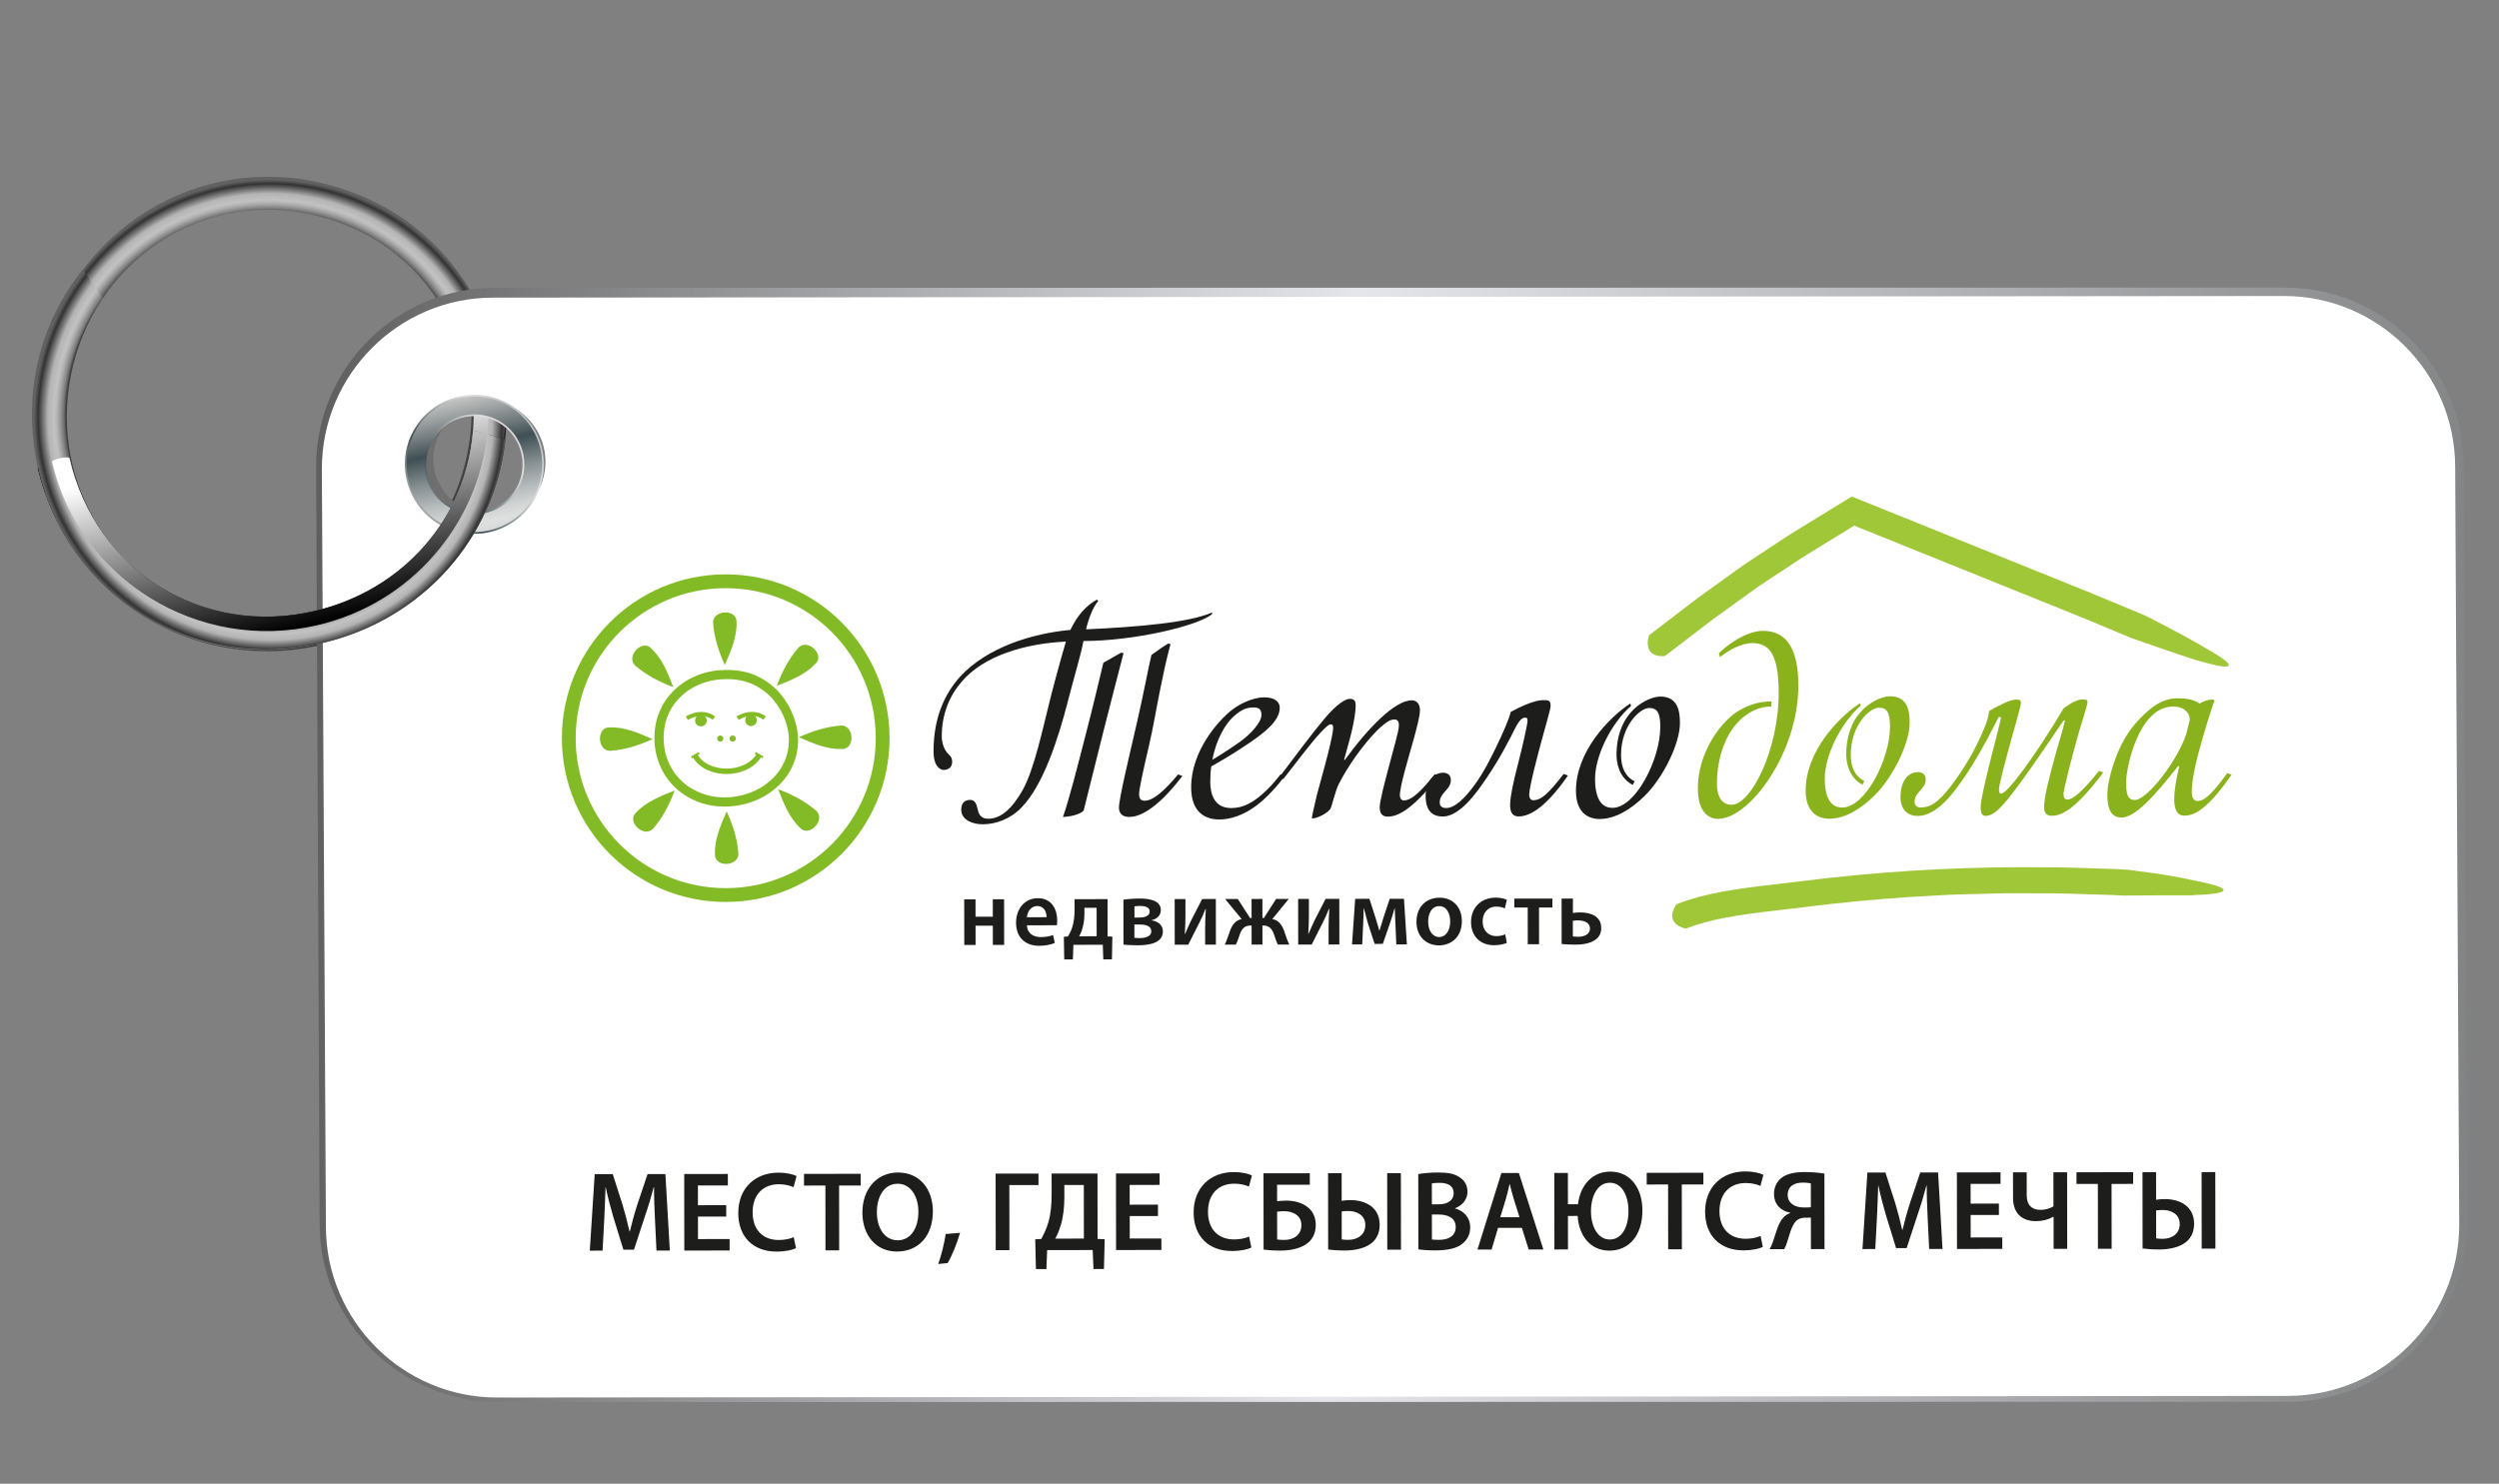 <?xml version="1.0" encoding="utf-8"?>
<!-- Generator: Adobe Illustrator 17.0.0, SVG Export Plug-In . SVG Version: 6.00 Build 0)  -->
<!DOCTYPE svg PUBLIC "-//W3C//DTD SVG 1.0//EN" "http://www.w3.org/TR/2001/REC-SVG-20010904/DTD/svg10.dtd">
<svg version="1.0" id="Layer_1" xmlns="http://www.w3.org/2000/svg" xmlns:xlink="http://www.w3.org/1999/xlink" x="0px" y="0px"
	 width="372.679px" height="221.333px" viewBox="0 0 372.679 221.333" enable-background="new 0 0 372.679 221.333"
	 xml:space="preserve">
<rect x="0" y="0" width="372.679" height="221.333" fill="#808080" stroke="none"/>
<linearGradient id="SVGID_1_" gradientUnits="userSpaceOnUse" x1="684.669" y1="2.303" x2="751.512" y2="2.303" gradientTransform="matrix(-0.196 0.981 0.981 0.196 178.918 -642.736)">
	<stop  offset="0.036" style="stop-color:#B3B4B3"/>
	<stop  offset="0.398" style="stop-color:#FFFDFD"/>
	<stop  offset="0.6" style="stop-color:#FFFFFF"/>
	<stop  offset="0.712" style="stop-color:#EDEDED"/>
	<stop  offset="0.935" style="stop-color:#BFC0BF"/>
	<stop  offset="0.99" style="stop-color:#B3B4B3"/>
</linearGradient>
<path fill="url(#SVGID_1_)" d="M7.421,55.316c3.647-18.35,20.804-29.938,39.029-26.315c10.342,2.056,18.377,7.966,22.972,16.57
	l-0.88,0.17c-4.502-8.271-12.273-13.912-22.26-15.897c-17.76-3.531-34.264,7.924-37.765,25.534
	c-3.501,17.61,7.307,34.81,25.067,38.34c17.761,3.531,35.058-7.923,38.559-25.534c1.045-5.255,1.135-8.982-0.272-13.811l0.811-0.293
	c1.458,4.972,1.382,8.858,0.306,14.272c-3.593,18.075-21.345,29.832-39.571,26.209C15.192,90.938,3.827,73.392,7.421,55.316z"/>
<linearGradient id="SVGID_2_" gradientUnits="userSpaceOnUse" x1="317.244" y1="604.459" x2="316.534" y2="638.53" gradientTransform="matrix(0.974 -0.225 -0.225 -0.974 -124.239 755.612)">
	<stop  offset="0.009" style="stop-color:#9A9A99"/>
	<stop  offset="0.954" style="stop-color:#000000"/>
</linearGradient>
<path fill="url(#SVGID_2_)" d="M7.892,69.279c4.097,17.597,21.763,28.576,39.381,24.474c17.618-4.102,29.036-21.835,24.94-39.431
	c-0.096-0.413,2.264-1.043,2.359-0.63c4.621,20.055-7.909,37.926-26.774,42.318c-18.863,4.392-37.582-6.802-42.165-26.205
	C5.535,69.392,7.796,68.866,7.892,69.279z"/>
<radialGradient id="SVGID_3_" cx="718.09" cy="2.071" r="35.619" gradientTransform="matrix(-0.196 0.981 0.981 0.196 178.918 -642.736)" gradientUnits="userSpaceOnUse">
	<stop  offset="0.852" style="stop-color:#424242"/>
	<stop  offset="0.859" style="stop-color:#575757"/>
	<stop  offset="0.874" style="stop-color:#858585"/>
	<stop  offset="0.888" style="stop-color:#A6A6A6"/>
	<stop  offset="0.899" style="stop-color:#BABABA"/>
	<stop  offset="0.907" style="stop-color:#C2C2C2"/>
	<stop  offset="0.933" style="stop-color:#B3B4B3"/>
	<stop  offset="0.974" style="stop-color:#333333"/>
	<stop  offset="0.991" style="stop-color:#616161"/>
</radialGradient>
<path fill="url(#SVGID_3_)" d="M5.775,54.989C9.58,35.847,27.622,23.244,46.734,27.043c11.068,2.2,19.789,8.961,24.526,18.337
	l-5.052,0.978c-4.212-7.464-11.395-12.702-20.432-14.498c-16.46-3.273-31.916,7.598-35.193,24.086
	C7.306,72.433,17.428,88.388,33.889,91.66c16.46,3.272,32.518-7.478,35.796-23.966c0.958-4.82,0.848-8.998-0.381-13.438l5.15-0.918
	c1.516,5.257,1.178,9.584,0.04,15.312c-3.805,19.142-22.45,31.625-41.562,27.826C13.819,92.677,1.97,74.131,5.775,54.989z"/>
<linearGradient id="SVGID_4_" gradientUnits="userSpaceOnUse" x1="317.055" y1="607.183" x2="316.394" y2="638.902" gradientTransform="matrix(0.974 -0.225 -0.225 -0.974 -124.239 755.612)">
	<stop  offset="0" style="stop-color:#000000"/>
	<stop  offset="0.9" style="stop-color:#FFFFFF"/>
</linearGradient>
<path fill="url(#SVGID_4_)" d="M10.344,68.371c3.88,16.945,19.919,26.66,36.466,22.807c16.548-3.853,26.977-19.535,22.985-36.682
	c-0.09-0.385,2.138-0.907,2.228-0.523C76.11,71.522,65.019,89.154,47.3,93.28c-17.718,4.125-35.456-6.795-39.541-24.344
	C7.669,68.551,10.256,67.985,10.344,68.371z"/>
<linearGradient id="SVGID_5_" gradientUnits="userSpaceOnUse" x1="1187.251" y1="143.698" x2="850.524" y2="155.383" gradientTransform="matrix(-1 1.270210e-04 1.270210e-04 1 1221.162 -23.817)">
	<stop  offset="0" style="stop-color:#E5E0DF"/>
	<stop  offset="0" style="stop-color:#D6D2D1"/>
	<stop  offset="0" style="stop-color:#AFACAB"/>
	<stop  offset="0" style="stop-color:#717070"/>
	<stop  offset="0" style="stop-color:#545454"/>
	<stop  offset="0.009" style="stop-color:#575757"/>
	<stop  offset="0.345" style="stop-color:#BCBDC1"/>
	<stop  offset="0.494" style="stop-color:#E5E6EB"/>
	<stop  offset="1" style="stop-color:#808283"/>
</linearGradient>
<path fill="url(#SVGID_5_)" d="M47.149,69.546l0.515,113.004c0.003,14.63,11.974,26.598,26.604,26.596l267.069-0.042
	c14.63-0.002,26.599-11.972,26.596-26.603l-0.516-113.003c-0.004-14.629-11.975-26.597-26.605-26.595L73.745,42.942
	C59.115,42.946,47.146,54.915,47.149,69.546z M64.616,68.482c-0.002-4.458,3.61-8.071,8.066-8.072
	c4.458-0.001,8.069,3.613,8.07,8.068c-0.001,4.457-3.611,8.069-8.069,8.071C68.227,76.55,64.616,72.936,64.616,68.482z"/>
<g>
	<path fill="#FFFFFF" d="M366.144,69.666c-0.013-14.079-11.48-25.525-25.561-25.513L73.514,44.398
		C59.433,44.413,47.986,55.879,47.999,69.96l0.604,113c0.013,14.081,11.482,25.528,25.56,25.515l267.069-0.245
		c14.081-0.013,25.528-11.48,25.515-25.563L366.144,69.666z M72.127,78.094c-5.096,0.006-9.227-4.121-9.232-9.212
		c-0.004-5.096,4.12-9.227,9.214-9.232c5.094-0.004,9.227,4.121,9.232,9.214C81.344,73.959,77.221,78.089,72.127,78.094z"/>
	<g>
		<path fill="#89B21D" d="M256.219,122.151c-1.386,0.001-3.01-0.987-3.015-4.55c-0.007-5.346,3.432-9.903,5.885-11.451
			c1.701-1.032,3.205-1.509,5.106-1.511l-0.039,0.753c-1.624,0.002-2.889,0.558-4.274,1.668c-2.572,2.142-3.834,6.102-3.829,9.825
			c0.004,2.812,1.43,3.166,2.183,3.165c2.93-0.003,7.037-8.285,7.026-16.719c-0.007-5.742-1.395-7.403-3.969-7.4
			c-1.465,0.002-3.404,0.955-4.788,2.104l-0.159-0.593c0.751-0.793,3.836-3.331,6.569-3.334c4.593-0.006,5.272,4.626,5.277,8.15
			C268.204,112.236,260.931,122.145,256.219,122.151z"/>
		<path fill="#89B21D" d="M279.538,118.676c-2.136,2.101-4.47,3.451-6.727,3.454c-1.624,0.002-3.525-0.867-3.529-4.193
			c-0.007-5.86,4.936-10.974,8.101-13.038l0.119,0.356c-2.967,2.578-5.376,7.451-5.372,10.896c0.005,4.039,1.788,4.314,2.62,4.313
			c3.405-0.004,7.118-7.216,7.112-12.086c-0.003-2.138-0.479-2.811-1.666-2.809c-1.386,0.002-4.194,2.659-4.188,7.014
			c0.002,1.821,0.598,3.206,2.024,3.917l-0.276,0.555c-2.1-1.106-2.42-3.403-2.421-4.471c-0.008-6.692,4.819-8.718,6.522-8.72
			c2.653-0.003,2.933,2.214,2.935,3.956C284.795,110.869,282.307,115.941,279.538,118.676z"/>
		<path fill="#89B21D" d="M313.668,115.227c-4.387,5.866-6.446,6.463-7.673,6.465c-1.029,0.001-1.149-0.711-1.15-1.266
			c-0.002-1.505,0.629-3.882,1.338-6.575c0.591-2.218,1.577-5.387,1.774-6.377l-0.198,0c-0.554,0.753-3.992,5.905-6.126,8.838
			c-3.043,4.162-4.23,5.391-5.576,5.392c-0.594,0.001-0.674-0.712-0.675-1.266c-0.001-1.109,0.669-3.802,1.338-6.575
			c0.631-2.535,1.695-6.496,1.694-6.892l-0.356,0.001c-0.474,0.911-1.027,2.02-1.659,3.209c-1.501,2.774-2.805,4.993-4.782,7.608
			c-2.569,3.409-4.548,3.926-5.617,3.927c-1.505,0.002-2.575-0.947-2.577-2.808c-0.003-2.455,1.183-3.724,2.569-3.726
			c0.594,0,1.188,0.237,1.189,1.108c0.001,0.832-0.553,1.307-0.948,1.783c-0.356,0.396-0.712,0.872-0.711,1.545
			c0.001,0.633,0.437,0.831,0.951,0.83c1.346-0.001,2.533-0.637,4.55-3.292c1.66-2.18,2.964-4.438,3.714-5.944
			c1.541-3.13,1.817-4.239,1.894-5.15c1.306-0.714,3.047-1.706,4.037-1.708c0.633,0,0.713,0.158,0.713,0.514
			c0.001,0.475-0.985,3.763-1.34,5.109c-0.788,2.812-1.931,7.091-1.93,7.724c0,0.673,0.159,0.673,0.357,0.673
			c0.951-0.002,5.378-6.145,9.289-12.722c0,0,1.74-1.309,2.652-1.31c0.633-0.001,0.911,0.038,0.911,0.355
			c0.001,0.515-1.104,3.763-1.459,5.11c-0.788,2.812-2.129,7.962-2.128,8.635c0.001,0.554,0.16,0.831,0.596,0.831
			c0.792-0.001,2.255-1.23,4.706-4.282L313.668,115.227z"/>
		<path fill="#89B21D" d="M332.797,115.56c-3.873,5.627-5.852,6.106-7.04,6.107c-1.148,0.001-1.506-1.028-1.508-2.493
			c-0.003-1.901,0.746-4.832,0.746-4.832l-0.158-0.079c-3.479,4.399-6.365,7.69-8.464,7.692c-1.584,0.002-2.101-1.344-2.103-3.403
			c-0.002-1.98,1.258-7.247,4.145-10.577c2.214-2.537,4.113-3.807,6.291-3.809c1.742-0.002,2.653,0.314,3.287,0.788
			c0.791-0.397,1.147-0.595,1.979-0.596c0.277,0,0.278,0.198,0.278,0.198c-0.356,0.753-1.736,5.308-2.406,7.844
			c-0.434,1.623-0.984,4.119-0.983,5.663c0.001,0.515,0.081,1.425,0.873,1.424c1.109-0.001,2.335-1.31,4.43-4.163L332.797,115.56z
			 M326.57,107.371c-0.001-0.99-0.795-1.979-2.497-1.977c-5.147,0.007-6.997,9.156-6.994,11.215c0.002,1.544,0.082,2.732,1.31,2.731
			c1.742-0.002,6.13-5.512,7.63-9.751L326.57,107.371z"/>
	</g>
	<g>
		<path fill-rule="evenodd" clip-rule="evenodd" fill="none" stroke="#83BB26" stroke-width="2.06" d="M131.632,110.085
			c0.016,12.924-10.453,23.416-23.373,23.433c-12.926,0.016-23.419-10.449-23.436-23.374c-0.016-12.928,10.45-23.419,23.377-23.435
			C121.12,86.693,131.615,97.157,131.632,110.085z"/>
		<path fill-rule="evenodd" clip-rule="evenodd" fill="none" stroke="#83BB26" stroke-width="1.373" d="M98.286,110.08
			c-0.002-1.366,0.246-2.618,0.754-3.778c0.506-1.157,1.224-2.164,2.147-3.017c0.932-0.852,2.004-1.507,3.23-1.973
			c1.22-0.458,2.54-0.693,3.948-0.694c1.7-0.002,3.187,0.32,4.469,0.968c1.279,0.65,2.325,1.483,3.142,2.507
			c0.816,1.018,1.408,2.084,1.785,3.184c0.388,1.11,0.577,2.123,0.578,3.035c0.002,1.359-0.27,2.619-0.821,3.77
			c-0.552,1.147-1.312,2.145-2.277,2.964c-0.96,0.83-2.063,1.47-3.302,1.916c-1.241,0.445-2.526,0.673-3.862,0.675
			c-1.347,0.002-2.624-0.232-3.821-0.707c-1.197-0.465-2.247-1.132-3.142-1.997c-0.897-0.865-1.593-1.885-2.086-3.054
			C98.536,112.708,98.288,111.439,98.286,110.08L98.286,110.08z"/>
		<path fill-rule="evenodd" clip-rule="evenodd" fill="#83BB26" d="M108.094,99.205c0.936-2.131,1.835-4.262,1.746-6.398
			c0.122-1.936-3.392-1.932-3.502,0.004C106.491,95.092,107.174,97.188,108.094,99.205L108.094,99.205z"/>
		<path fill-rule="evenodd" clip-rule="evenodd" fill="#83BB26" d="M100.417,102.497c-0.847-2.172-1.713-4.316-3.286-5.757
			c-1.289-1.452-3.768,1.031-2.477,2.482C96.378,100.721,98.343,101.726,100.417,102.497L100.417,102.497z"/>
		<path fill-rule="evenodd" clip-rule="evenodd" fill="#83BB26" d="M97.317,110.255c-2.131-0.939-4.259-1.843-6.392-1.749
			c-1.939-0.12-1.934,3.393,0.004,3.503C93.207,111.857,95.303,111.175,97.317,110.255L97.317,110.255z"/>
		<path fill-rule="evenodd" clip-rule="evenodd" fill="#83BB26" d="M100.611,117.925c-2.17,0.851-4.312,1.717-5.755,3.291
			c-1.453,1.287,1.031,3.762,2.478,2.47C98.84,121.967,99.837,120.008,100.611,117.925L100.611,117.925z"/>
		<path fill-rule="evenodd" clip-rule="evenodd" fill="#83BB26" d="M108.368,121.027c-0.935,2.132-1.839,4.262-1.745,6.394
			c-0.121,1.939,3.392,1.934,3.502-0.004C109.973,125.142,109.288,123.044,108.368,121.027L108.368,121.027z"/>
		<path fill-rule="evenodd" clip-rule="evenodd" fill="#83BB26" d="M115.85,102.301c2.166-0.845,4.311-1.717,5.757-3.286
			c1.45-1.283-1.035-3.763-2.482-2.469C117.62,98.264,116.62,100.223,115.85,102.301L115.85,102.301z"/>
		<path fill-rule="evenodd" clip-rule="evenodd" fill="#83BB26" d="M119.143,109.978c2.131,0.937,4.26,1.84,6.392,1.748
			c1.937,0.119,1.932-3.395-0.004-3.505C123.253,108.374,121.159,109.055,119.143,109.978L119.143,109.978z"/>
		<path fill-rule="evenodd" clip-rule="evenodd" fill="#83BB26" d="M116.047,117.734c0.845,2.169,1.712,4.314,3.28,5.757
			c1.288,1.454,3.769-1.035,2.481-2.482C120.083,119.51,118.118,118.509,116.047,117.734L116.047,117.734z"/>
		<path fill="none" stroke="#83BB26" stroke-width="0.811" stroke-miterlimit="2.613" d="M103.637,112.685
			c1.716,3.152,7.614,3.183,9.56-0.012"/>
		<path fill="none" stroke="#83BB26" stroke-width="0.309" stroke-miterlimit="2.613" d="M104.268,112.325l-1.153,0.661
			 M112.638,112.315l1.149,0.659"/>
		<path fill-rule="evenodd" clip-rule="evenodd" fill="#83BB26" d="M109.267,109.712c0.257,0,0.467,0.209,0.467,0.458
			c0,0.26-0.209,0.469-0.466,0.47c-0.253,0-0.462-0.208-0.463-0.468C108.805,109.922,109.014,109.712,109.267,109.712
			L109.267,109.712z"/>
		<path fill-rule="evenodd" clip-rule="evenodd" fill="#83BB26" d="M107.42,109.714c0.255,0,0.465,0.209,0.465,0.458
			c0,0.26-0.209,0.469-0.464,0.47c-0.251,0-0.459-0.208-0.459-0.468C106.962,109.924,107.169,109.714,107.42,109.714L107.42,109.714
			z"/>
		<path fill="none" stroke="#83BB26" stroke-width="0.604" stroke-miterlimit="2.613" d="M102.424,107.124
			c1.534-0.829,2.887-0.83,4.054-0.005"/>
		<path fill="none" stroke="#83BB26" stroke-width="0.604" stroke-miterlimit="2.613" d="M109.992,107.115
			c1.533-0.829,2.88-0.83,4.051-0.005"/>
		<path fill-rule="evenodd" clip-rule="evenodd" fill="#83BB26" d="M104.531,106.617c0.483-0.001,0.874,0.385,0.875,0.867
			c0.001,0.478-0.389,0.873-0.872,0.874c-0.481,0.001-0.869-0.394-0.87-0.872C103.662,107.005,104.05,106.618,104.531,106.617
			L104.531,106.617z"/>
		<path fill-rule="evenodd" clip-rule="evenodd" fill="#83BB26" d="M112.004,106.564c0.477-0.001,0.869,0.391,0.87,0.87
			c0.001,0.482-0.391,0.869-0.868,0.869c-0.483,0.001-0.875-0.385-0.876-0.867C111.13,106.957,111.521,106.564,112.004,106.564
			L112.004,106.564z"/>
	</g>
	<g>
		<path fill="#1D1D1B" d="M180.732,91.638c-2.175,1.745-11.597,3.974-19.16,3.984c-0.354,1.981-1.379,5.308-2.404,9.308
			c-1.3,5.031-3.548,12.2-6.87,15.57c-1.661,1.705-3.838,2.46-5.738,2.462c-1.425,0.002-3.208-0.59-3.21-2.174
			c-0.002-0.99,0.513-1.466,1.344-1.467c0.752-0.001,0.951,0.751,1.031,1.108c0.2,0.832,0.359,1.702,1.665,1.701
			c1.861-0.002,3.523-1.469,5.103-4.243c1.778-3.17,2.958-9.032,4.337-14.458c1.024-3.961,2.129-7.724,2.129-7.724
			c-6.019,0.284-12.233,2.074-15.554,5.998c-1.779,2.061-2.963,4.795-2.959,8.161c0.001,1.069,0.438,1.98,0.756,2.375
			c0.397,0.475,0.792,0.593,0.793,1.425c0.001,0.871-0.671,1.188-1.265,1.189c-0.476,0.001-1.505-0.473-1.508-2.77
			c-0.006-4.831,1.534-8.436,3.946-11.131c3.994-4.361,10.723-6.468,16.463-6.99c1.067-2.219,2.332-3.606,3.954-4.519l0.198,0.197
			c-0.791,0.912-1.462,2.695-1.816,4.239c7.919-0.366,15.323-1.009,18.805-2.519L180.732,91.638z M167.554,97.436
			c-0.67,2.496-1.852,7.209-3.034,11.803c-1.143,4.555-2.916,11.684-2.916,11.684c-0.633,0.674-2.295,0.914-3.087,0.955
			c0.907-2.576,2.129-7.368,3.35-12.121c1.103-4.199,2.284-9.269,2.678-10.892c0,0,1.899-1.071,2.651-1.508L167.554,97.436z
			 M176.328,115.757c-4.151,5.43-6.723,6.107-7.911,6.108c-1.228,0.002-1.545-0.711-1.546-1.384
			c-0.002-1.307,1.417-7.169,2.716-12.833c0.906-3.921,1.731-8.317,2.125-9.942c0,0,1.741-1.269,2.492-1.705l0.357,0.079
			c-0.67,2.495-1.103,4.594-1.536,6.733c-0.669,3.327-1.022,5.624-1.731,8.674c-0.827,3.486-1.418,6.298-1.417,6.931
			c0.001,0.555,0.12,1.03,0.833,1.029c1.267-0.001,2.968-1.508,4.984-3.926L176.328,115.757z"/>
		<path fill="#1D1D1B" d="M191.576,115.738c-0.79,1.229-2.649,3.251-4.112,4.361c-1.978,1.508-3.957,2.144-5.62,2.146
			c-1.98,0.003-4.198-0.945-4.204-4.786c-0.007-5.425,4.026-9.944,6.044-11.53c1.463-1.15,3.442-1.905,4.828-1.907
			c1.703-0.002,2.338,0.749,2.338,1.541c0.003,1.861-1.975,3.527-4.547,5.272c-1.741,1.19-3.68,2.381-5.658,3.492
			c-0.118,0.713-0.157,1.505-0.156,2.297c0.002,1.782,0.56,3.919,3.133,3.916c1.9-0.002,3.286-0.954,4.432-1.906
			c1.187-0.991,2.057-2.022,2.926-3.132L191.576,115.738z M186.891,105.528c-1.148,0.001-2.018,0.517-3.007,1.429
			c-1.068,0.992-2.491,3.21-3.081,6.379c1.661-0.992,3.205-2.023,4.193-2.737c1.425-1.031,3.125-2.816,3.124-3.924
			C188.12,105.923,187.881,105.527,186.891,105.528z"/>
		<path fill="#1D1D1B" d="M214.623,115.709c-4.467,5.747-6.644,6.106-7.674,6.108c-0.911,0.001-1.189-0.593-1.19-1.385
			c-0.002-1.703,2.68-10.456,2.836-11.882c0.078-0.633-0.002-1.228-0.635-1.227c-0.436,0.001-1.03,0.121-2.572,1.627
			c-2.056,2.062-4.428,5.391-5.731,8.006c-0.474,0.872-0.986,3.169-1.262,3.723c-0.554,0.753-2.216,1.507-2.77,1.39
			c0.078-0.594,0.433-2.02,0.787-3.565c0.512-1.981,0.828-2.931,1.616-6.021c0.512-2.02,0.788-3.367,0.787-3.921
			c0-0.356-0.08-0.514-0.397-0.514c-0.436,0.001-2.017,1.705-3.954,4.202c-1.226,1.586-1.859,2.378-3.084,3.964l-0.634-0.236
			c2.767-3.647,5.02-6.698,6.799-8.799c1.898-2.259,3.164-2.934,3.758-2.935c0.832-0.001,0.872,0.553,0.872,1.028
			c0.001,0.713-0.195,2.416-0.865,4.912l-0.867,3.168l0.119,0c3.478-4.795,7.472-8.878,9.967-8.882
			c0.95-0.001,1.228,0.79,1.229,1.463c0.001,0.95-0.55,2.891-0.906,4.238c-0.788,2.813-2.089,7.091-2.088,8.477
			c0,0.198,0.081,0.752,0.595,0.752c1.267-0.002,2.77-1.627,4.628-3.926L214.623,115.709z"/>
		<path fill="#1D1D1B" d="M233.83,115.685c-3.715,5.39-6.13,6.106-7.357,6.107c-1.029,0.001-1.268-0.79-1.269-1.741
			c-0.001-1.108,0.471-3.406,1.18-6.099c0.67-2.535,1.418-5.981,1.418-6.377c-0.001-0.515-0.119-0.514-0.397-0.514
			c-0.832,0.001-1.463,1.665-2.095,2.853c-1.382,2.695-2.963,5.35-4.9,7.965c-2.293,3.092-4.073,3.926-5.222,3.927
			c-1.504,0.002-2.575-0.788-2.578-3.046c-0.003-2.099,1.184-3.486,2.569-3.488c0.594-0.001,1.188,0.236,1.189,1.107
			c0.001,0.832-0.552,1.307-0.948,1.783c-0.356,0.396-0.712,0.872-0.711,1.545c0.001,0.633,0.437,0.831,0.951,0.83
			c1.347-0.002,2.809-1.508,4.193-3.371c1.463-1.982,2.608-4.359,3.319-5.825c0.988-2.06,1.817-3.922,2.132-5.15
			c1.306-0.715,3.522-1.747,4.75-1.748c0.911-0.001,1.188-0.001,1.189,0.87c0.001,0.475-0.828,3.247-1.182,4.594
			c-0.788,2.813-2.01,7.605-2.009,8.635c0.001,0.396,0.159,0.831,0.595,0.831c1.188-0.002,2.216-0.913,4.549-3.926L233.83,115.685z"
			/>
		<path fill="#1D1D1B" d="M245.279,118.719c-2.136,2.102-4.47,3.451-6.727,3.454c-1.624,0.002-3.525-0.867-3.529-4.193
			c-0.007-5.86,4.936-10.974,8.101-13.037l0.119,0.356c-2.967,2.578-5.376,7.45-5.372,10.895c0.005,4.039,1.788,4.314,2.62,4.313
			c3.405-0.004,7.118-7.216,7.112-12.086c-0.003-2.138-0.479-2.811-1.667-2.809c-1.386,0.001-4.194,2.658-4.188,7.014
			c0.002,1.821,0.598,3.206,2.024,3.918l-0.276,0.555c-2.1-1.106-2.42-3.403-2.421-4.471c-0.008-6.692,4.819-8.717,6.522-8.719
			c2.653-0.004,2.932,2.214,2.935,3.956C250.536,110.912,248.048,115.984,245.279,118.719z"/>
	</g>
	<g>
		<path fill="#1D1D1B" d="M145.481,134.153l0.003,2.6l2.576-0.004l-0.003-2.6l1.685-0.002l0.009,6.807l-1.685,0.002l-0.004-2.865
			l-2.576,0.004l0.004,2.865l-1.686,0.002l-0.009-6.807L145.481,134.153z"/>
		<path fill="#1D1D1B" d="M153.144,138.028c0.043,1.23,0.989,1.76,2.057,1.759c0.781-0.001,1.343-0.114,1.849-0.31l0.248,1.188
			c-0.575,0.239-1.369,0.421-2.328,0.422c-2.165,0.003-3.441-1.352-3.444-3.434c-0.003-1.887,1.119-3.664,3.256-3.666
			c2.165-0.003,2.88,1.813,2.882,3.309c0.001,0.321-0.027,0.573-0.054,0.727L153.144,138.028z M156.074,136.822
			c0.013-0.629-0.262-1.663-1.386-1.662c-1.042,0.001-1.479,0.966-1.546,1.665L156.074,136.822z"/>
		<path fill="#1D1D1B" d="M165.168,134.128l0.007,5.562l0.713,0.027l-0.065,3.396l-1.288,0.001l-0.071-2.18l-4.385,0.006
			l-0.079,2.18l-1.288,0.002l-0.059-3.382l0.602-0.043c0.274-0.433,0.506-0.909,0.656-1.398c0.232-0.783,0.341-1.608,0.34-2.446
			l-0.002-1.719L165.168,134.128z M161.718,136.34c0.001,0.727-0.095,1.454-0.286,2.111c-0.109,0.433-0.286,0.853-0.492,1.216
			l2.604-0.003l-0.005-4.249l-1.822,0.002L161.718,136.34z"/>
		<path fill="#1D1D1B" d="M167.537,134.208c0.493-0.084,1.507-0.17,2.425-0.171c1.124-0.001,3.152,0.15,3.154,1.715
			c0.001,0.866-0.656,1.356-1.369,1.511l0,0.028c0.987,0.153,1.673,0.711,1.674,1.661c0.003,1.873-2.409,2.058-3.751,2.06
			c-0.836,0.001-1.727-0.054-2.124-0.096L167.537,134.208z M169.175,139.895c0.274,0.027,0.48,0.041,0.822,0.041
			c0.768-0.001,1.699-0.212,1.698-1.008c-0.001-0.769-0.741-1.019-1.796-1.018l-0.726,0.001L169.175,139.895z M169.184,136.876
			l0.699-0.001c0.863-0.001,1.575-0.254,1.575-0.896c-0.001-0.545-0.467-0.838-1.468-0.837c-0.329,0.001-0.548,0.029-0.808,0.057
			L169.184,136.876z"/>
		<path fill="#1D1D1B" d="M176.784,134.113l0.003,2.446c0.001,1.076-0.039,1.803-0.092,2.754l0.041,0
			c0.355-0.797,0.56-1.301,0.901-2.014l1.641-3.189l2.042-0.003l0.009,6.807l-1.603,0.002l-0.003-2.432
			c-0.001-1.09,0.039-1.593,0.106-2.879l-0.055,0c-0.327,0.811-0.547,1.3-0.874,1.958c-0.519,1.007-1.121,2.238-1.695,3.357
			l-2.014,0.002l-0.009-6.807L176.784,134.113z"/>
		<path fill="#1D1D1B" d="M184.593,134.103l1.826,2.835l0.233,0l-0.004-2.837l1.617-0.002l0.004,2.837l0.219,0l1.819-2.84
			l1.891-0.003l-2.463,3.008c0.877,0.125,1.426,0.809,1.769,1.759c0.248,0.713,0.468,1.453,0.77,2.04l-1.699,0.002
			c-0.206-0.363-0.385-0.922-0.591-1.551c-0.331-0.922-0.838-1.285-1.536-1.284l-0.178,0l0.004,2.837l-1.617,0.002l-0.004-2.837
			l-0.191,0c-0.754,0.001-1.219,0.365-1.561,1.288c-0.219,0.657-0.382,1.175-0.601,1.552l-1.645,0.003
			c0.287-0.602,0.519-1.329,0.765-2.028c0.355-0.965,0.889-1.637,1.752-1.777l-2.471-3.002L184.593,134.103z"/>
		<path fill="#1D1D1B" d="M195.196,134.09l0.003,2.446c0.001,1.076-0.039,1.803-0.092,2.754l0.041,0
			c0.355-0.797,0.56-1.301,0.901-2.014l1.641-3.189l2.042-0.002l0.009,6.807l-1.603,0.002l-0.003-2.432
			c-0.001-1.09,0.039-1.593,0.106-2.879l-0.055,0c-0.327,0.811-0.547,1.3-0.874,1.957c-0.519,1.007-1.121,2.238-1.695,3.357
			l-2.014,0.003l-0.009-6.807L195.196,134.09z"/>
		<path fill="#1D1D1B" d="M202.101,134.081l2.124-0.003l0.949,2.961c0.137,0.447,0.371,1.202,0.522,1.774l0.027,0
			c0.137-0.489,0.423-1.37,0.642-2.069l0.887-2.67l2.124-0.003l0.433,6.806l-1.576,0.002l-0.127-2.963
			c-0.028-0.643-0.084-1.579-0.099-2.404l-0.041,0c-0.218,0.783-0.328,1.147-0.682,2.223l-1.065,3.062L205,140.8l-0.977-2.99
			c-0.193-0.643-0.44-1.621-0.606-2.264l-0.055,0c-0.012,0.839-0.039,1.761-0.079,2.418l-0.133,2.922l-1.521,0.002L202.101,134.081z
			"/>
		<path fill="#1D1D1B" d="M218.011,137.401c0.003,2.502-1.722,3.622-3.421,3.624c-1.891,0.003-3.345-1.324-3.348-3.504
			c-0.003-2.236,1.434-3.608,3.448-3.61C216.678,133.909,218.009,135.333,218.011,137.401z M212.983,137.477
			c0.001,1.314,0.633,2.305,1.661,2.304c0.959-0.001,1.629-0.966,1.627-2.336c-0.001-1.062-0.469-2.278-1.62-2.276
			C213.459,135.171,212.981,136.345,212.983,137.477z"/>
		<path fill="#1D1D1B" d="M224.714,140.65c-0.356,0.168-1.054,0.35-1.89,0.352c-2.083,0.002-3.441-1.351-3.444-3.462
			c-0.003-2.041,1.365-3.636,3.709-3.639c0.617-0.001,1.247,0.138,1.632,0.319l-0.3,1.286c-0.274-0.125-0.671-0.265-1.274-0.264
			c-1.288,0.002-2.054,0.967-2.039,2.211c0.002,1.398,0.893,2.193,2.044,2.192c0.589-0.001,1-0.127,1.329-0.267L224.714,140.65z"/>
		<path fill="#1D1D1B" d="M231.515,134.044l0.002,1.328l-2,0.002l0.007,5.479l-1.686,0.002l-0.007-5.479l-2,0.003l-0.002-1.328
			L231.515,134.044z"/>
		<path fill="#1D1D1B" d="M234.569,134.04l0.003,2.152c0.274-0.056,0.712-0.085,1.069-0.085c1.535-0.002,3.152,0.527,3.154,2.331
			c0.001,0.796-0.327,1.342-0.82,1.706c-0.794,0.616-2.054,0.771-3.055,0.773c-0.712,0.001-1.425-0.04-2.028-0.095l-0.009-6.779
			L234.569,134.04z M234.563,139.686c0.219,0.028,0.439,0.056,0.781,0.055c0.781-0.001,1.767-0.268,1.766-1.232
			c-0.001-0.993-1.043-1.215-1.797-1.214c-0.288,0-0.52,0.029-0.753,0.07L234.563,139.686z"/>
	</g>
	<g>
		<g>
			<g>
				<path fill="#9FC738" d="M248.379,97.796c-0.076,0.056-0.103,0.077-0.259,0.078c-1.016,0.083-2.873-0.277-2.274-2.85
					c0.011-0.047,0.085-0.243,0.146-0.311l5.15-3.941l2.023-1.546l2.076-1.496l4.151-2.992c1.391-0.987,2.84-1.893,4.258-2.844
					c1.432-0.924,2.834-1.916,4.291-2.783l4.343-2.666l2.172-1.333l1.022-0.627l0.539-0.331l0.135-0.083
					c0.047,0,0.097,0.034,0.146,0.05l0.293,0.118l1.841,0.743l9.421,3.802l18.843,7.604c3.141,1.266,6.285,2.526,9.401,3.844
					l3.819,1.595c0,0,5.321,2.653,8.927,4.801c6.189,3.481,3.25,3.188-0.962,1.933c0.388,0.254-9.929-3.346-9.929-3.346
					l-4.444-1.854c-3.061-1.298-6.153-2.506-9.229-3.758l-18.479-7.454l-9.24-3.727l-0.036-0.015l-0.454,0.279l-2.116,1.299
					l-4.231,2.598c-1.412,0.864-2.759,1.803-4.143,2.7c-1.366,0.92-2.77,1.784-4.104,2.751l-4.01,2.892l-2.005,1.446l-1.973,1.51
					L248.379,97.796z"/>
			</g>
		</g>
	</g>
	<g>
		<g>
			<path fill="#1D1D1B" d="M97.678,181.896c-0.068-1.473-0.153-3.252-0.139-4.793l-0.05,0c-0.364,1.389-0.826,2.931-1.323,4.371
				l-1.621,4.947l-1.577,0.002l-1.5-4.876c-0.433-1.456-0.834-3.013-1.134-4.436l-0.033,0c-0.048,1.491-0.112,3.303-0.193,4.862
				l-0.243,4.59l-1.909,0.003l0.733-11.417l2.689-0.003l1.467,4.588c0.4,1.338,0.751,2.692,1.034,3.962l0.05,0
				c0.297-1.236,0.677-2.643,1.107-3.982l1.538-4.575l2.656-0.003l0.662,11.415l-1.992,0.002L97.678,181.896z"/>
			<path fill="#1D1D1B" d="M108.305,181.476l-4.217,0.005l0.004,3.354l4.715-0.006l0.002,1.71l-6.757,0.008l-0.015-11.416
				l6.508-0.008l0.002,1.71l-4.466,0.006l0.004,2.947l4.217-0.005L108.305,181.476z"/>
			<path fill="#1D1D1B" d="M118.705,186.189c-0.481,0.255-1.543,0.511-2.888,0.512c-3.553,0.005-5.714-2.262-5.718-5.734
				c-0.005-3.76,2.549-6.033,5.969-6.037c1.345-0.002,2.308,0.285,2.723,0.504l-0.446,1.661c-0.532-0.237-1.262-0.439-2.192-0.438
				c-2.274,0.003-3.916,1.461-3.913,4.206c0.003,2.506,1.45,4.114,3.907,4.111c0.83-0.001,1.693-0.172,2.224-0.426L118.705,186.189z
				"/>
			<path fill="#1D1D1B" d="M123.093,176.851l-3.188,0.004l-0.002-1.744l8.45-0.011l0.002,1.744l-3.221,0.004l0.012,9.671
				l-2.042,0.002L123.093,176.851z"/>
			<path fill="#1D1D1B" d="M139.12,180.675c0.005,3.828-2.267,6.016-5.355,6.02c-3.154,0.004-5.15-2.449-5.154-5.803
				c-0.005-3.506,2.151-5.982,5.305-5.986C137.187,174.902,139.116,177.423,139.12,180.675z M130.769,180.855
				c0.003,2.321,1.151,4.166,3.11,4.163c1.976-0.002,3.085-1.867,3.082-4.255c-0.003-2.151-1.051-4.182-3.093-4.18
				C131.843,176.586,130.766,178.501,130.769,180.855z"/>
			<path fill="#1D1D1B" d="M139.929,188.55c0.446-1.288,0.892-3.067,1.107-4.473l2.141-0.172c-0.463,1.592-1.208,3.423-1.854,4.507
				L139.929,188.55z"/>
			<path fill="#1D1D1B" d="M154.87,175.066l0.002,1.71l-4.35,0.006l0.012,9.705l-2.042,0.002l-0.015-11.416L154.87,175.066z"/>
			<path fill="#1D1D1B" d="M163.67,175.055l0.012,9.756l1.063,0.049l-0.111,4.438l-1.561,0.002l-0.12-2.828l-6.79,0.009
				l-0.113,2.828l-1.561,0.002l-0.105-4.438l0.896-0.052c0.431-0.797,0.828-1.627,1.076-2.525c0.347-1.219,0.478-2.609,0.476-4.252
				l-0.004-2.981L163.67,175.055z M158.727,178.567c0.002,1.558-0.162,2.964-0.526,4.167c-0.215,0.746-0.53,1.474-0.828,2.034
				l4.267-0.006l-0.01-7.995l-2.905,0.004L158.727,178.567z"/>
			<path fill="#1D1D1B" d="M172.694,181.395l-4.217,0.005l0.004,3.354l4.715-0.006l0.002,1.71l-6.757,0.009l-0.015-11.416
				l6.508-0.008l0.002,1.71l-4.466,0.006l0.004,2.947l4.217-0.005L172.694,181.395z"/>
			<path fill="#1D1D1B" d="M186.614,186.103c-0.481,0.255-1.543,0.511-2.888,0.512c-3.553,0.005-5.714-2.262-5.718-5.734
				c-0.005-3.76,2.549-6.033,5.969-6.037c1.345-0.002,2.308,0.285,2.723,0.505l-0.446,1.66c-0.532-0.237-1.262-0.439-2.192-0.438
				c-2.274,0.003-3.916,1.461-3.913,4.206c0.003,2.506,1.45,4.114,3.907,4.111c0.83-0.001,1.693-0.172,2.224-0.426L186.614,186.103z
				"/>
			<path fill="#1D1D1B" d="M195.333,175.015l0.002,1.71l-4.881,0.006l0.003,2.456c0.382-0.051,0.963-0.086,1.378-0.086
				c1.096-0.001,2.209,0.268,3.023,0.86c0.814,0.558,1.363,1.472,1.365,2.759c0.001,1.084-0.38,1.932-0.993,2.526
				c-1.011,0.949-2.654,1.307-4.281,1.309c-1.146,0.001-1.992-0.082-2.507-0.149l-0.014-11.382L195.333,175.015z M190.465,184.895
				c0.299,0.051,0.664,0.067,1.079,0.067c0.747-0.001,1.494-0.239,1.958-0.714c0.365-0.356,0.58-0.865,0.579-1.491
				c-0.001-0.711-0.284-1.22-0.749-1.541c-0.498-0.389-1.179-0.54-1.86-0.539c-0.315,0-0.681,0.035-1.013,0.069L190.465,184.895z"/>
			<path fill="#1D1D1B" d="M200.082,175.009l0.005,4.116c0.332-0.068,0.896-0.102,1.295-0.103c2.291-0.003,4.368,1.112,4.371,3.669
				c0.001,1.05-0.33,1.847-0.877,2.44c-0.995,1.051-2.738,1.409-4.315,1.411c-1.112,0.001-1.976-0.082-2.491-0.149l-0.014-11.382
				L200.082,175.009z M200.095,184.883c0.249,0.051,0.581,0.067,0.996,0.067c1.328-0.002,2.522-0.731,2.521-2.205
				c-0.002-1.507-1.315-2.099-2.526-2.097c-0.415,0-0.78,0.035-0.996,0.069L200.095,184.883z M208.914,174.998l0.015,11.416
				l-2.042,0.002l-0.015-11.416L208.914,174.998z"/>
			<path fill="#1D1D1B" d="M211.507,175.147c0.647-0.137,1.826-0.24,2.972-0.241c1.511-0.002,2.44,0.183,3.205,0.724
				c0.698,0.423,1.164,1.167,1.165,2.132c0.001,1.05-0.645,2.017-1.857,2.476l0,0.034c1.179,0.304,2.259,1.251,2.261,2.826
				c0.001,1.016-0.429,1.813-1.076,2.356c-0.796,0.712-2.107,1.07-4.149,1.072c-1.129,0.001-1.992-0.083-2.507-0.149
				L211.507,175.147z M213.544,184.9c0.266,0.034,0.614,0.05,1.079,0.049c1.312-0.002,2.473-0.512,2.471-1.917
				c-0.001-1.321-1.131-1.861-2.543-1.859l-1.013,0.001L213.544,184.9z M213.538,179.65l1.046-0.001
				c1.411-0.002,2.207-0.68,2.206-1.646c-0.001-1.067-0.799-1.557-2.094-1.556c-0.598,0.001-0.946,0.035-1.162,0.086L213.538,179.65
				z"/>
			<path fill="#1D1D1B" d="M223.405,183.161l-0.959,3.236l-2.108,0.003l3.571-11.42l2.606-0.003l3.65,11.411l-2.191,0.003
				l-1.017-3.234L223.405,183.161z M226.607,181.581l-0.883-2.81c-0.217-0.695-0.401-1.473-0.568-2.134l-0.033,0
				c-0.165,0.661-0.33,1.457-0.528,2.135l-0.86,2.812L226.607,181.581z"/>
			<path fill="#1D1D1B" d="M233.821,174.967l0.006,4.674l1.494-0.002c0.378-2.948,2.202-4.864,4.825-4.867
				c3.038-0.004,4.784,2.518,4.789,5.77c0.005,3.861-2.084,6.015-4.923,6.019c-2.739,0.003-4.535-2.095-4.738-5.177l-1.444,0.002
				l0.006,4.997l-2.025,0.002l-0.015-11.416L233.821,174.967z M242.86,180.629c-0.003-2.151-0.918-4.2-2.777-4.197
				s-2.82,2.003-2.817,4.272s1.018,4.199,2.811,4.197C241.886,184.898,242.863,183.017,242.86,180.629z"/>
			<path fill="#1D1D1B" d="M248.767,176.692l-3.188,0.004l-0.002-1.744l8.45-0.011l0.002,1.744l-3.221,0.004l0.012,9.671
				l-2.042,0.002L248.767,176.692z"/>
			<path fill="#1D1D1B" d="M262.892,186.006c-0.481,0.255-1.543,0.511-2.888,0.512c-3.553,0.005-5.714-2.262-5.718-5.734
				c-0.005-3.76,2.549-6.033,5.969-6.037c1.345-0.002,2.308,0.285,2.723,0.505l-0.446,1.66c-0.532-0.237-1.262-0.439-2.192-0.438
				c-2.274,0.003-3.916,1.461-3.913,4.206c0.003,2.506,1.45,4.114,3.907,4.111c0.83-0.001,1.693-0.172,2.224-0.426L262.892,186.006z
				"/>
			<path fill="#1D1D1B" d="M263.906,186.344c0.199-0.339,0.365-0.745,0.513-1.169c0.464-1.305,0.744-2.762,1.623-3.644
				c0.248-0.255,0.581-0.458,0.929-0.577l0-0.051c-1.312-0.235-2.409-1.183-2.411-2.792c-0.001-1.033,0.429-1.847,1.093-2.39
				c0.779-0.627,2.024-0.883,3.452-0.885c1.096-0.001,2.191,0.099,2.972,0.234l0.014,11.263l-2.025,0.002l-0.006-4.691l-0.83,0.001
				c-0.581,0.001-1.029,0.154-1.377,0.493c-0.73,0.746-1.026,2.287-1.39,3.305c-0.099,0.305-0.199,0.559-0.381,0.898
				L263.906,186.344z M270.053,176.53c-0.216-0.05-0.615-0.118-1.196-0.117c-1.229,0.002-2.257,0.494-2.255,1.849
				c0.001,1.203,1.048,1.862,2.393,1.86c0.398,0,0.797-0.001,1.062-0.035L270.053,176.53z"/>
			<path fill="#1D1D1B" d="M287.476,181.657c-0.068-1.473-0.153-3.252-0.139-4.793l-0.05,0c-0.364,1.389-0.826,2.931-1.323,4.371
				l-1.621,4.947l-1.577,0.002l-1.5-4.876c-0.433-1.456-0.834-3.014-1.134-4.436l-0.033,0c-0.048,1.491-0.112,3.303-0.193,4.862
				l-0.243,4.59l-1.909,0.003l0.733-11.417l2.689-0.003l1.467,4.588c0.4,1.338,0.751,2.692,1.034,3.962l0.05,0
				c0.297-1.236,0.677-2.643,1.107-3.982l1.538-4.575l2.656-0.003l0.662,11.415l-1.992,0.002L287.476,181.657z"/>
			<path fill="#1D1D1B" d="M298.102,181.237l-4.217,0.005l0.004,3.354l4.715-0.006l0.002,1.71l-6.757,0.008l-0.015-11.416
				l6.508-0.008l0.002,1.71l-4.466,0.006l0.004,2.947l4.217-0.005L298.102,181.237z"/>
			<path fill="#1D1D1B" d="M302.245,174.88l0.004,3.438c0.002,1.423,0.734,2.167,2.095,2.165c0.664-0.001,1.377-0.222,1.891-0.527
				l-0.006-5.081l2.042-0.002l0.014,11.416l-2.025,0.002l-0.006-4.776l-0.05,0c-0.796,0.442-1.626,0.646-2.589,0.647
				c-1.776,0.002-3.405-0.893-3.408-3.484l-0.005-3.794L302.245,174.88z"/>
			<path fill="#1D1D1B" d="M312.858,176.611l-3.188,0.004l-0.002-1.744l8.45-0.011l0.002,1.744l-3.221,0.004l0.012,9.671
				l-2.042,0.003L312.858,176.611z"/>
			<path fill="#1D1D1B" d="M321.539,174.856l0.005,4.116c0.332-0.068,0.896-0.102,1.295-0.103c2.291-0.003,4.368,1.112,4.371,3.669
				c0.001,1.05-0.33,1.847-0.877,2.44c-0.995,1.051-2.738,1.409-4.315,1.411c-1.112,0.001-1.976-0.082-2.491-0.149l-0.014-11.382
				L321.539,174.856z M321.552,184.73c0.249,0.051,0.581,0.067,0.996,0.067c1.328-0.002,2.522-0.731,2.521-2.205
				c-0.002-1.507-1.315-2.098-2.526-2.097c-0.415,0-0.78,0.035-0.996,0.069L321.552,184.73z M330.371,174.845l0.014,11.416
				l-2.042,0.002l-0.014-11.416L330.371,174.845z"/>
		</g>
	</g>
	<g>
		<g>
			<g>
				<path fill="#9FC738" d="M251.497,138.489c-0.083,0.031-0.112,0.042-0.254-0.003c-0.472-0.112-1.128-0.384-1.532-0.905
					c-0.396-0.519-0.551-1.295,0.153-2.469c0.026-0.043,0.162-0.216,0.247-0.266c2.151-0.82,4.359-1.393,6.55-1.793
					c2.735-0.522,5.46-0.833,8.117-1.145l8.027-0.955c5.377-0.588,10.781-1.021,16.189-1.279c5.408-0.261,10.823-0.354,16.233-0.298
					c2.707-0.023,5.407,0.135,8.111,0.194l2.138,0.07l1.909,0.106c0,0,1.476,0.198,3.482,0.467c2,0.263,4.505,0.712,6.559,1.173
					c6.98,1.374,4.072,2.013-0.303,2.137c0.223,0.072-2.388,0.015-5.053,0.034c-2.664,0.019-5.382,0.039-5.382,0.039l-1.856-0.095
					l-2.577-0.078c-2.625-0.074-5.249-0.187-7.874-0.164c-2.624,0-5.25-0.051-7.872,0.051c-2.622,0.08-5.247,0.095-7.864,0.279
					c-5.241,0.253-10.466,0.687-15.686,1.266l-7.855,0.936c-2.632,0.308-5.208,0.61-7.711,1.089
					C255.348,137.252,253.369,137.774,251.497,138.489z"/>
			</g>
		</g>
	</g>
</g>
<g>
	
		<linearGradient id="SVGID_6_" gradientUnits="userSpaceOnUse" x1="40.072" y1="330.325" x2="56.644" y2="301.159" gradientTransform="matrix(0.919 0.394 -0.394 0.919 152.871 -241.679)">
		<stop  offset="0" style="stop-color:#E5E0DF"/>
		<stop  offset="0" style="stop-color:#DEDAD7"/>
		<stop  offset="0.037" style="stop-color:#CFCDCB"/>
		<stop  offset="0.107" style="stop-color:#A8ABAB"/>
		<stop  offset="0.203" style="stop-color:#6A7477"/>
		<stop  offset="0.264" style="stop-color:#3F4F54"/>
		<stop  offset="0.271" style="stop-color:#435358"/>
		<stop  offset="0.377" style="stop-color:#858F91"/>
		<stop  offset="0.467" style="stop-color:#B5BABB"/>
		<stop  offset="0.534" style="stop-color:#D3D5D5"/>
		<stop  offset="0.573" style="stop-color:#DEDFDF"/>
		<stop  offset="0.631" style="stop-color:#D4D6D7"/>
		<stop  offset="0.729" style="stop-color:#BABFC2"/>
		<stop  offset="0.853" style="stop-color:#909A9F"/>
		<stop  offset="0.876" style="stop-color:#879298"/>
		<stop  offset="1" style="stop-color:#D0D3D4"/>
		<stop  offset="1" style="stop-color:#A6A9AC"/>
	</linearGradient>
	<path fill="url(#SVGID_6_)" d="M66.661,78.796c-5.255-2.255-7.7-8.364-5.448-13.622c2.253-5.253,8.365-7.697,13.621-5.447
		c5.254,2.252,7.7,8.367,5.447,13.619C78.027,78.6,71.918,81.046,66.661,78.796L66.661,78.796z M73.578,62.651
		c-3.641-1.552-7.877,0.141-9.442,3.774c-1.552,3.645,0.141,7.88,3.778,9.446c3.641,1.553,7.877-0.141,9.444-3.782
		C78.909,68.452,77.213,64.215,73.578,62.651L73.578,62.651z"/>
	
		<linearGradient id="SVGID_7_" gradientUnits="userSpaceOnUse" x1="39.886" y1="308.192" x2="61.095" y2="338.017" gradientTransform="matrix(0.919 0.394 -0.394 0.919 152.871 -241.679)">
		<stop  offset="0" style="stop-color:#E5E0DF"/>
		<stop  offset="0" style="stop-color:#DEDAD7"/>
		<stop  offset="0.037" style="stop-color:#CFCDCB"/>
		<stop  offset="0.107" style="stop-color:#A8ABAB"/>
		<stop  offset="0.203" style="stop-color:#6A7477"/>
		<stop  offset="0.264" style="stop-color:#3F4F54"/>
		<stop  offset="0.271" style="stop-color:#435358"/>
		<stop  offset="0.377" style="stop-color:#858F91"/>
		<stop  offset="0.467" style="stop-color:#B5BABB"/>
		<stop  offset="0.534" style="stop-color:#D3D5D5"/>
		<stop  offset="0.573" style="stop-color:#DEDFDF"/>
		<stop  offset="0.631" style="stop-color:#D4D6D7"/>
		<stop  offset="0.729" style="stop-color:#BABFC2"/>
		<stop  offset="0.853" style="stop-color:#909A9F"/>
		<stop  offset="0.876" style="stop-color:#879298"/>
		<stop  offset="1" style="stop-color:#D0D3D4"/>
		<stop  offset="1" style="stop-color:#A6A9AC"/>
	</linearGradient>
	<path fill="url(#SVGID_7_)" d="M61.456,65.279c2.2-5.13,8.141-7.507,13.273-5.308l0,0c5.13,2.2,7.507,8.137,5.31,13.269l0,0
		c-2.203,5.132-8.144,7.508-13.274,5.311l0,0C61.634,76.351,59.259,70.41,61.456,65.279L61.456,65.279z M63.893,66.322
		c-1.615,3.79,0.136,8.163,3.919,9.791l0,0c3.786,1.616,8.16-0.133,9.789-3.917l0,0c1.614-3.785-0.134-8.161-3.916-9.789l0,0
		C69.896,60.793,65.52,62.543,63.893,66.322L63.893,66.322z"/>
</g>
<g>
	
		<linearGradient id="SVGID_8_" gradientUnits="userSpaceOnUse" x1="283.137" y1="634.979" x2="349.98" y2="634.979" gradientTransform="matrix(0.974 -0.225 -0.225 -0.974 -124.239 755.612)">
		<stop  offset="0.036" style="stop-color:#B3B4B3"/>
		<stop  offset="0.398" style="stop-color:#FFFDFD"/>
		<stop  offset="0.6" style="stop-color:#FFFFFF"/>
		<stop  offset="0.712" style="stop-color:#EDEDED"/>
		<stop  offset="0.935" style="stop-color:#BFC0BF"/>
		<stop  offset="0.99" style="stop-color:#B3B4B3"/>
	</linearGradient>
	<path fill="url(#SVGID_8_)" d="M72.614,64.737c-1.217,13.616-11.217,25.246-25.302,28.525
		c-17.487,4.071-34.728-6.241-38.834-23.878c-2.309-9.917-0.374-19.323,5.305-26.834l-0.518-0.731
		C7.322,49.553,5.25,59.31,7.641,69.58c4.214,18.098,21.845,28.95,40.066,24.708C62.106,90.935,72.204,78.95,73.47,65
		C73.185,64.91,72.901,64.82,72.614,64.737z"/>
	
		<linearGradient id="SVGID_9_" gradientUnits="userSpaceOnUse" x1="316.145" y1="604.45" x2="315.435" y2="638.521" gradientTransform="matrix(0.974 -0.225 -0.225 -0.974 -124.239 755.612)">
		<stop  offset="0.009" style="stop-color:#9A9A99"/>
		<stop  offset="0.954" style="stop-color:#000000"/>
	</linearGradient>
	<path fill="url(#SVGID_9_)" d="M72.862,64.805c-1.406,13.663-11.499,25.653-25.579,28.931C29.666,97.837,12,86.858,7.903,69.261
		c-0.096-0.413-2.357,0.113-2.259,0.526c4.583,19.403,23.302,30.596,42.165,26.204c14.991-3.49,25.946-15.503,27.508-30.349
		C74.507,65.335,73.69,65.05,72.862,64.805z"/>
	
		<radialGradient id="SVGID_10_" cx="316.558" cy="638.731" r="35.619" gradientTransform="matrix(0.974 -0.225 -0.225 -0.974 -124.239 755.612)" gradientUnits="userSpaceOnUse">
		<stop  offset="0.852" style="stop-color:#424242"/>
		<stop  offset="0.859" style="stop-color:#575757"/>
		<stop  offset="0.874" style="stop-color:#858585"/>
		<stop  offset="0.888" style="stop-color:#A6A6A6"/>
		<stop  offset="0.899" style="stop-color:#BABABA"/>
		<stop  offset="0.907" style="stop-color:#C2C2C2"/>
		<stop  offset="0.933" style="stop-color:#B3B4B3"/>
		<stop  offset="0.974" style="stop-color:#333333"/>
		<stop  offset="0.991" style="stop-color:#616161"/>
	</radialGradient>
	<path fill="url(#SVGID_10_)" d="M70.604,64.219C69.625,77.02,60.29,88.047,46.977,91.147c-16.372,3.812-32.648-5.787-36.453-22.132
		c-2.089-8.974-0.279-17.678,4.784-24.592l-2.973-4.199c-6.589,8.182-9.152,18.915-6.593,29.905
		c4.419,18.979,23.339,30.219,42.348,25.794c15.074-3.51,25.709-15.843,27.277-30.26C73.809,65.067,72.219,64.593,70.604,64.219z"/>
	
		<linearGradient id="SVGID_11_" gradientUnits="userSpaceOnUse" x1="316.046" y1="607.176" x2="315.386" y2="638.895" gradientTransform="matrix(0.974 -0.225 -0.225 -0.974 -124.239 755.612)">
		<stop  offset="0" style="stop-color:#000000"/>
		<stop  offset="0.9" style="stop-color:#FFFFFF"/>
	</linearGradient>
	<path fill="url(#SVGID_11_)" d="M70.55,64.207C69.512,77.257,60.162,88.055,46.822,91.16c-16.547,3.853-32.586-5.862-36.466-22.807
		c-0.088-0.385-2.675,0.181-2.585,0.566c4.086,17.548,21.823,28.468,39.541,24.344c14.046-3.27,23.891-15.037,25.347-28.513
		C71.961,64.547,71.258,64.37,70.55,64.207z"/>
</g>
</svg>
